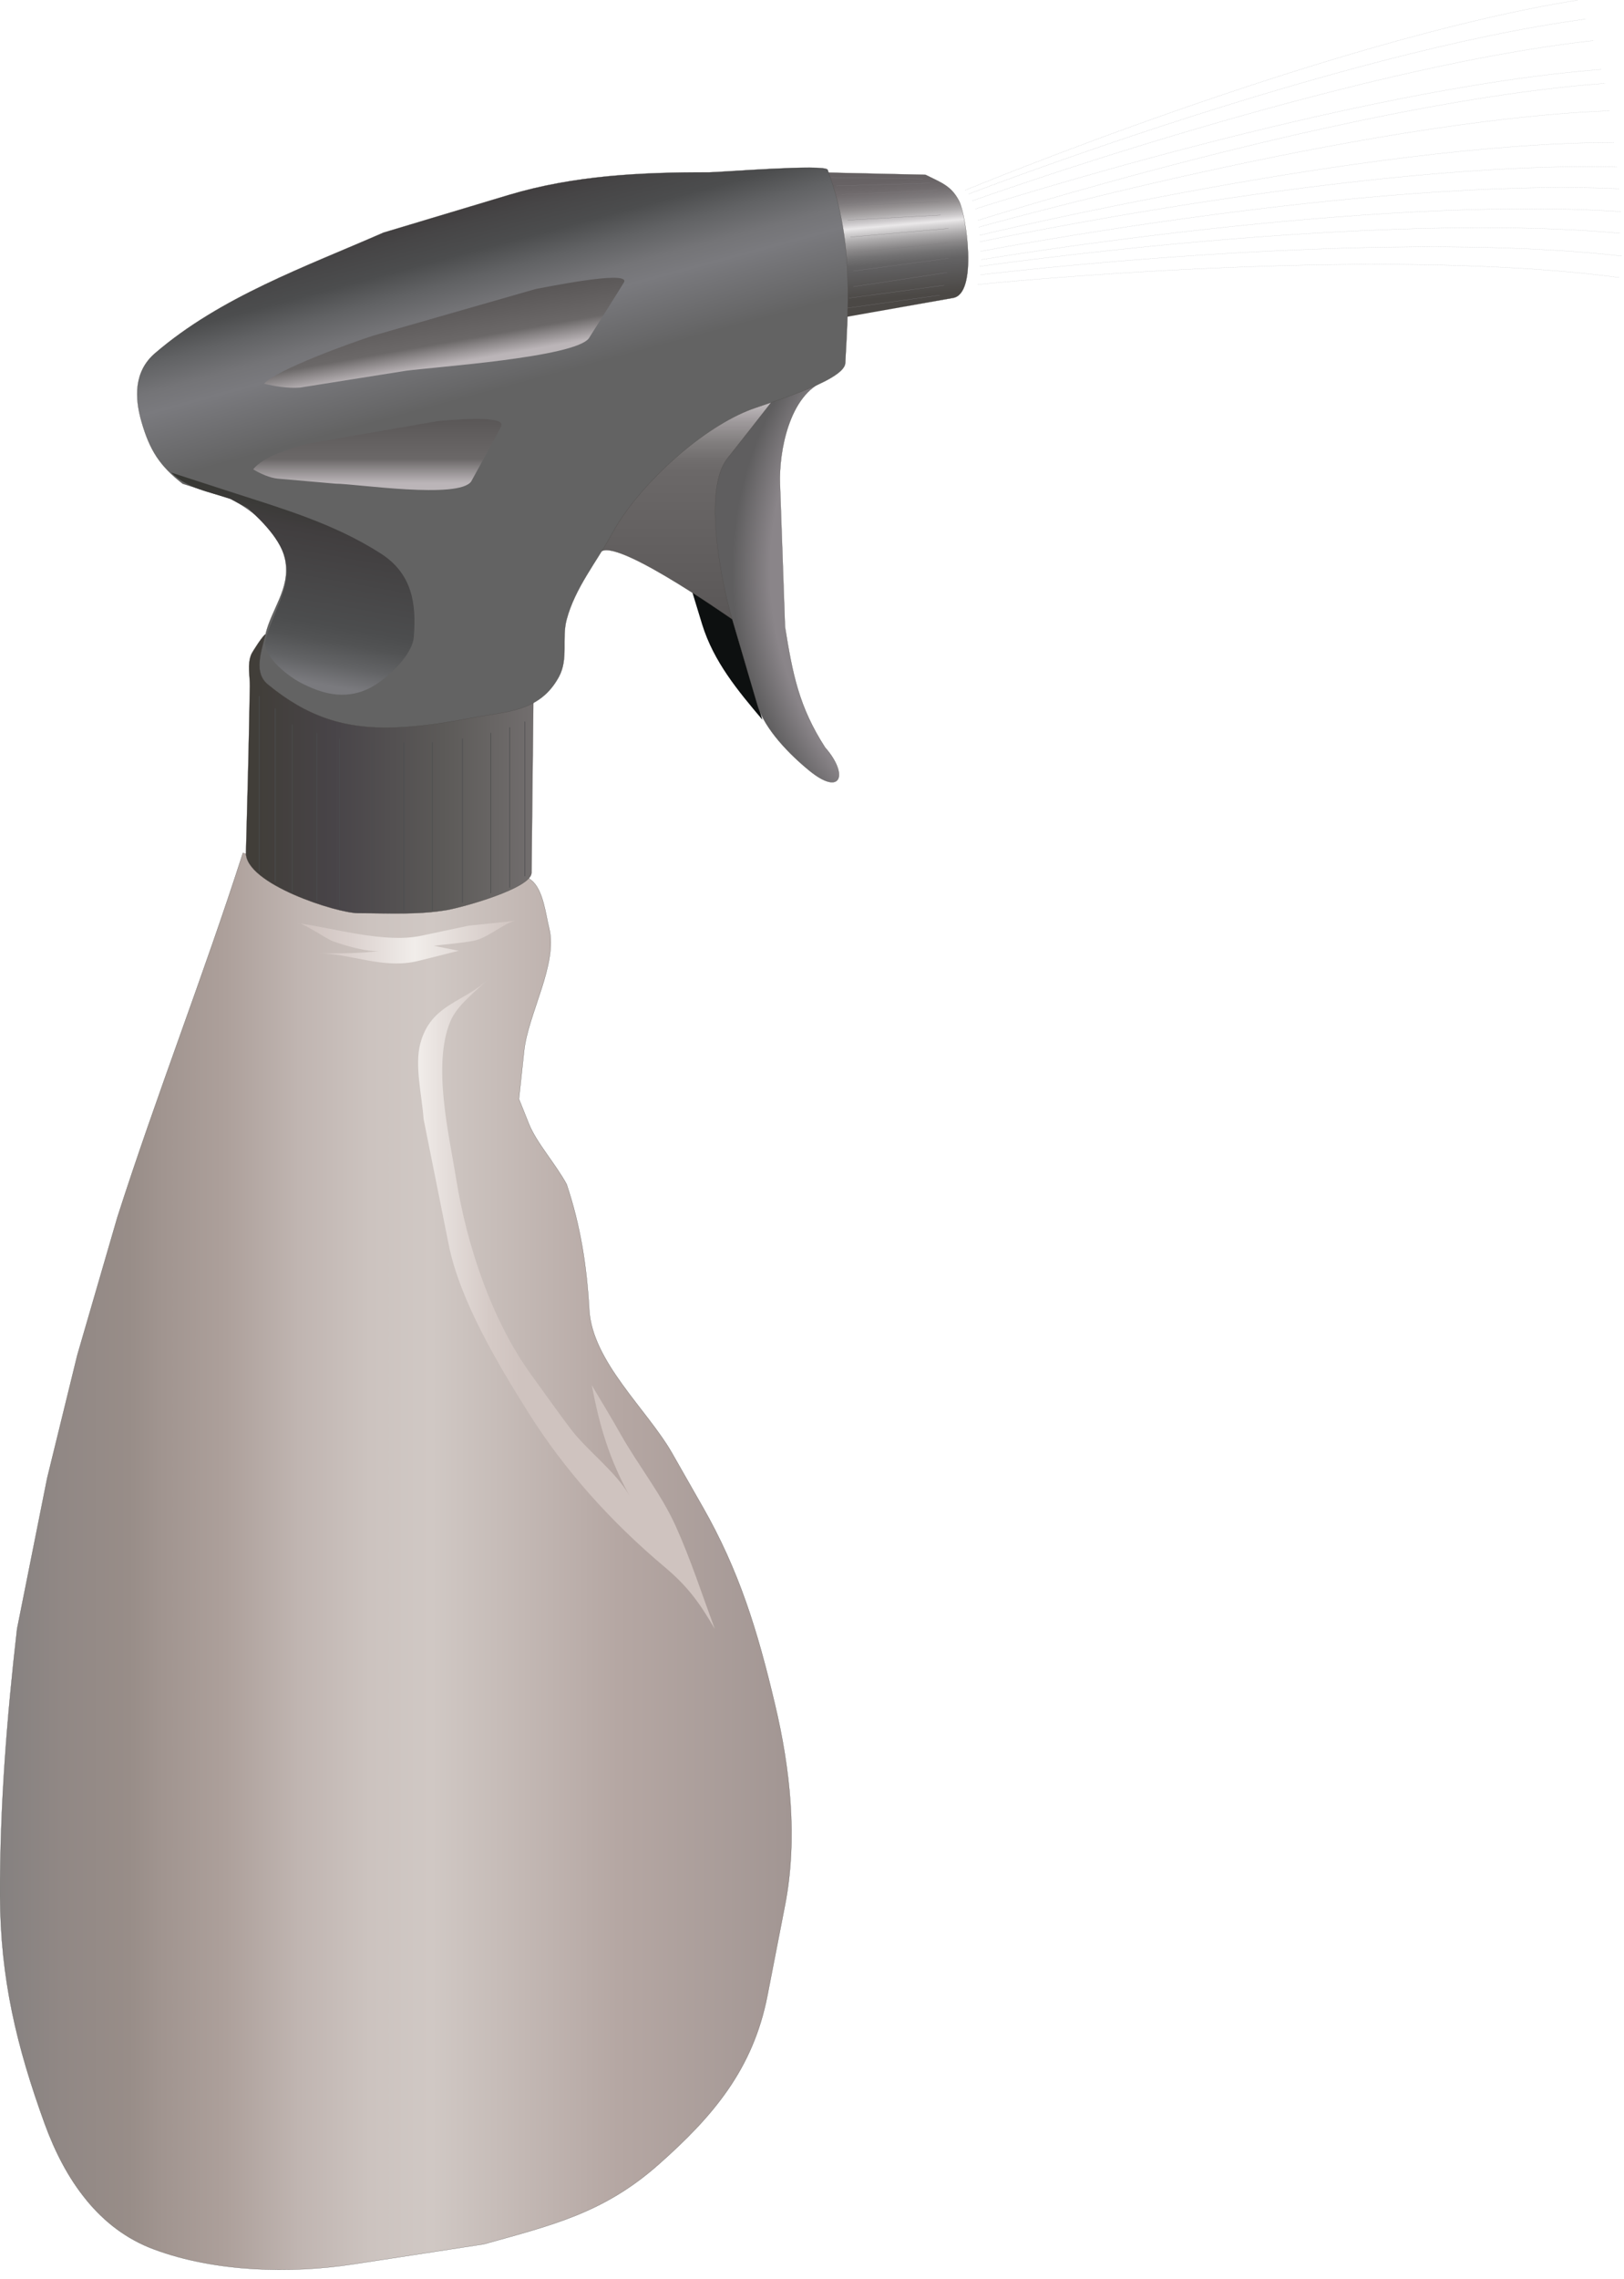 
        <svg xmlns:rdf="http://www.w3.org/1999/02/22-rdf-syntax-ns#" xmlns="http://www.w3.org/2000/svg" xmlns:cc="http://creativecommons.org/ns#" xmlns:xlink="http://www.w3.org/1999/xlink" xmlns:dc="http://purl.org/dc/elements/1.1/" x="0px" y="0px" width="358" height="502" viewBox="0 0 358 502" xml:space="preserve">
            <title>Spray bottle</title>
            <desc xmlns:ian_image_library="https://ian.umces.edu/media-library/">
                <ian_image_library:title>Spray bottle</ian_image_library:title>
                <ian_image_library:descr>Illustration of spray bottle</ian_image_library:descr>
                <ian_image_library:scene>
                    <ian_image_library:contains>spray, bottle, spraying, squirt, dispenser, water, fluids, liquids, gardening, horticulture</ian_image_library:contains>
                    <ian_image_library:when>2009-04-08</ian_image_library:when>
                </ian_image_library:scene>
            </desc>
            
 <defs></defs>
 <linearGradient id="ian_symbols_e008479638a5a5e4d93d92c6257e2b82" y2="343.96" gradientUnits="userSpaceOnUse" x2="174.49" y1="343.96" x1=".023">
  <stop stop-color="#858180" offset="0"/>
  <stop stop-color="#918885" offset=".079"/>
  <stop stop-color="#988D88" offset=".163"/>
  <stop stop-color="#A19590" offset=".207"/>
  <stop stop-color="#ADA09B" offset=".286"/>
  <stop stop-color="#C0B5B1" offset=".378"/>
  <stop stop-color="#CCC3BF" offset=".468"/>
  <stop stop-color="#D0C8C4" offset=".545"/>
  <stop stop-color="#B5A7A3" offset=".781"/>
  <stop stop-color="#A29693" offset="1"/>
 </linearGradient>
 <path stroke="#4B4845" stroke-width=".045" d="m19.066 484.68c-4.028-4.89-7-10.748-9.219-16.844-6.182-17.017-9.779-32.04-9.822-50.188-.065-19.666 1.497-39.278 3.737-58.804l6.634-33.203 6.645-27.108 8.853-30.436c8.648-26.925 18.998-53.268 27.657-80.203l28.767 9.951 32.083-6.085s2.757 2.208 2.79 2.219c2.574 2.068 3.102 7.496 3.866 10.511 1.96 7.895-4.674 18.891-5.536 27.108l-1.12 10.511s2.208 5.525 2.219 5.536c1.616 4.061 6.021 8.982 8.304 13.279 3.069 9.176 4.437 18.083 4.976 27.657.667 11.405 12.794 21.992 18.244 31.523 0 0 6.634 11.61 6.634 11.632 8.217 14.334 12.256 27.679 16.047 43.704 3.393 14.27 5.051 29.639 2.229 44.253 0 0-3.866 19.859-3.877 19.914-3.156 16.24-12.03 26.655-24.039 37.264-12.073 10.662-23.328 13.29-38.47 17.512l-28.777 4.415c-13.968 2.154-30.446 1.702-43.779-3.209-6.186-2.25-11.118-6.11-15.038-10.89z" fill="url(#ian_symbols_e008479638a5a5e4d93d92c6257e2b82)"/>
 <linearGradient id="ian_symbols_f2a08e75a8ee4b740959f473e9698148" y2="287.21" gradientUnits="userSpaceOnUse" x2="157.56" y1="287.21" x1="92.166">
  <stop stop-color="#F1EDEA" offset="0"/>
  <stop stop-color="#E5DEDB" offset=".091"/>
  <stop stop-color="#D5CAC6" offset=".241"/>
  <stop stop-color="#CFC3BF" offset=".343"/>
 </linearGradient>
 <path d="m107.77 215.56c-5.309 5.288-12.751 5.503-15.11 14.303-1.303 4.868.366 11.588.722 16.671 0 0 5.536 27.636 5.536 27.668 2.445 12.245 10.802 26.203 17.361 36.682 8.164 13.053 18.535 24.501 30.339 34.409 5.008 4.223 7.657 7.884 10.942 13.549-2.778-7.539-5.298-15.304-8.605-22.648-3.199-7.076-8.239-13.344-12.094-20.151-2.068-3.662-4.244-7.259-6.408-10.877 1.734 9.101 3.855 16.198 8.304 24.34-2.865-5.213-9.349-9.919-13.032-14.809-2.918-3.855-5.697-7.819-8.551-11.739-8.788-12.083-14.281-28.68-16.596-43.155-1.583-9.844-5.288-25.083-1.325-34.733 1.515-3.7 5.625-6.63 8.515-9.51z" fill="url(#ian_symbols_f2a08e75a8ee4b740959f473e9698148)"/>
 <linearGradient id="ian_symbols_ba0cc06a4e6c72b40990609539015113" y2="207.54" gradientUnits="userSpaceOnUse" x2="113.85" y1="207.54" x1="65.721">
  <stop stop-color="#CFC3BF" offset=".034"/>
  <stop stop-color="#DBD1CE" offset=".24"/>
  <stop stop-color="#F1EDEA" offset=".534"/>
  <stop stop-color="#CFC3BF" offset="1"/>
 </linearGradient>
 <path d="m65.721 203.38c7.884 1.077 19.03 4.47 27.119 2.768l10.5-2.229c3.5-.345 7-.722 10.512-1.099-2.521.27-6.236 3.856-9.51 4.448-2.875.528-5.848.722-8.734 1.087l5.525 1.099s-8.832 2.208-8.864 2.219c-7.819 1.949-14.83-1.648-22.11-1.648 4.405 0 9.284.054 13.807-.571-2.886.409-7.937-1.163-10.694-2.143-1.129-.41-6.827-4.2-7.548-3.94z" fill="url(#ian_symbols_ba0cc06a4e6c72b40990609539015113)"/>
 <linearGradient id="ian_symbols_b07c405369404b2495959cece544cd59" y2="170.5" gradientUnits="userSpaceOnUse" x2="117.58" y1="170.5" x1="54.216">
  <stop stop-color="#413E39" offset=".034"/>
  <stop stop-color="#484448" offset=".303"/>
  <stop stop-color="#5D5B59" offset=".702"/>
  <stop stop-color="#726E6E" offset="1"/>
 </linearGradient>
 <path stroke="#4B4845" stroke-width=".045" d="m54.219 187.78c.323-12.202.667-24.426.851-36.639.032-2.24-.582-4.782.302-6.947.215-.549 2.768-4.523 3.155-4.426l59.051 14.464s-.409 38.039-.409 38.082c-.14 3.414-15.261 7.582-18.664 8.164-6.397 1.099-13.042.689-19.504.689-4.709.02-25.042-6.48-24.783-13.37z" fill="url(#ian_symbols_b07c405369404b2495959cece544cd59)"/>
 <path d="m152.58 130.35l2.197 7.194c2.563 8.271 7.883 14.615 13.29 21.023l-3.317-11.061-3.328-13.268-8.84-3.88z" fill="#0D1010"/>
 <linearGradient id="ian_symbols_f8149d7d006ee56495ac99c0ceddcc0b" y2="136.44" gradientUnits="userSpaceOnUse" x2="152.85" y1="86.112" x1="152.85">
  <stop stop-color="#C6C0C3" offset=".039"/>
  <stop stop-color="#C6C0C3" offset=".04"/>
  <stop stop-color="#9F9A9C" offset=".135"/>
  <stop stop-color="#827F7F" offset=".222"/>
  <stop stop-color="#716E6E" offset=".298"/>
  <stop stop-color="#6B6868" offset=".354"/>
  <stop stop-color="#5A5757" offset="1"/>
 </linearGradient>
 <path stroke="#4B4845" stroke-width=".045" d="m132.12 122.06c1.647-4.965 27.517 13.172 29.305 14.378l-1.637-25.449 3.307-10.5 10.5-14.378-18.244 5.514-19.364 18.815c-.01 0-3.86 11.55-3.87 11.62z" fill="url(#ian_symbols_f8149d7d006ee56495ac99c0ceddcc0b)"/>
 <radialGradient id="ian_symbols_feeb33cb5c06faf4ad0a0489aebe04a1" gradientUnits="userSpaceOnUse" cy="125.67" cx="239.69" r="78.292">
  <stop stop-color="#8A8589" offset=".893"/>
  <stop stop-color="#5F5E5F" offset="1"/>
 </radialGradient>
 <path stroke="#4B4845" stroke-width=".045" d="m170.28 88.309s-9.725 12.45-9.962 12.719c-5.46 6.979-1.239 27.431 1.099 35.411 0 0 5.503 18.708 5.536 18.815 1.615 5.46 7.28 11.125 11.556 14.593 6.989 5.644 8.573.722 3.381-5.18-5.783-8.95-7.172-16.187-8.842-26.559 0 0-1.066-30.511-1.109-31.523-.248-6.903 1.971-19.655 9.951-22.713l-11.62 4.432z" fill="url(#ian_symbols_feeb33cb5c06faf4ad0a0489aebe04a1)"/>
 <linearGradient id="ian_symbols_f9bd6d9da3e40b4455b70ec5bc626c19" y2="36.596" gradientUnits="userSpaceOnUse" x2="195.95" y1="68.868" x1="198.78">
  <stop stop-color="#4B4845" offset=".107"/>
  <stop stop-color="#5F5E5F" offset=".298"/>
  <stop stop-color="#646364" offset=".341"/>
  <stop stop-color="#737273" offset=".394"/>
  <stop stop-color="#8C8A8B" offset=".451"/>
  <stop stop-color="#AEACAD" offset=".511"/>
  <stop stop-color="#D9D7D8" offset=".574"/>
  <stop stop-color="#EAE8E9" offset=".596"/>
  <stop stop-color="#D0CDCF" offset=".626"/>
  <stop stop-color="#AFACAD" offset=".672"/>
  <stop stop-color="#949091" offset=".721"/>
  <stop stop-color="#7E7A7C" offset=".774"/>
  <stop stop-color="#706B6D" offset=".833"/>
  <stop stop-color="#676264" offset=".9"/>
  <stop stop-color="#645F61" offset="1"/>
 </linearGradient>
 <path stroke="#4B4845" stroke-width=".045" d="m180.24 37.971c.011 0 23.78.539 23.78.539 3.565 1.777 5.708 2.434 7.442 5.859 1.465 2.875 4.168 20.279-1.346 21.26 0 0-24.9 4.437-24.9 4.426-.248-6.387 1.152-12.967-.011-19.289-.29-1.638-3.57-12.763-4.96-12.795z" fill="url(#ian_symbols_f9bd6d9da3e40b4455b70ec5bc626c19)"/>
 <line y2="48.482" x1="207.34" x2="186.87" stroke="#7F7B7F" y1="47.373" stroke-width=".045" fill="none"/>
 <line y2="52.219" x1="209.06" x2="187.48" stroke="#7F7B7F" y1="50.334" stroke-width=".045" fill="none"/>
 <line y2="55.655" x1="209.06" x2="188.11" stroke="#7F7B7F" y1="53.479" stroke-width=".045" fill="none"/>
 <line y2="59.715" x1="209.06" x2="188.11" stroke="#7F7B7F" y1="56.904" stroke-width=".045" fill="none"/>
 <line y2="63.162" x1="208.74" x2="188.11" stroke="#7F7B7F" y1="60.038" stroke-width=".045" fill="none"/>
 <line y2="65.66" x1="208.12" x2="187.16" stroke="#7F7B7F" y1="62.849" stroke-width=".045" fill="none"/>
 <line y2="67.857" x1="207.17" x2="186.84" stroke="#7F7B7F" y1="65.035" stroke-width=".045" fill="none"/>
 <line y2="45.337" x1="207.17" x2="186.22" stroke="#7F7B7F" y1="44.4" stroke-width=".045" fill="none"/>
 <line y2="42.839" x1="206.55" x2="185.61" stroke="#7F7B7F" y1="41.902" stroke-width=".045" fill="none"/>
 <line y2="40.954" x1="204.99" x2="184.36" stroke="#7F7B7F" y1="40.34" stroke-width=".045" fill="none"/>
 <line y2="39.091" x1="203.42" x2="183.11" stroke="#7F7B7F" y1="39.403" stroke-width=".045" fill="none"/>
 <linearGradient id="ian_symbols_eca6bf706b01a8d4dd788144e192061d" y2="45.698" gradientUnits="userSpaceOnUse" x2="101.76" y1="151.95" x1="130.23">
  <stop stop-color="#636363" offset=".629"/>
  <stop stop-color="#676768" offset=".651"/>
  <stop stop-color="#7A7A7E" offset=".764"/>
  <stop stop-color="#747477" offset=".804"/>
  <stop stop-color="#616264" offset=".86"/>
  <stop stop-color="#4C4D4E" offset=".91"/>
  <stop stop-color="#464546" offset=".968"/>
  <stop stop-color="#413E3F" offset="1"/>
 </linearGradient>
 <path stroke="#4B4845" stroke-width=".045" d="m57.224 146.94c-.129-2.391.818-5.072 1.303-7.172 1.282-5.568 5.482-10.016 4.373-16.252-1.077-6.096-6.817-10.975-12.116-13.624l-10.512-3.328c-5.104-3.963-7.27-7.42-9.068-13.646-1.551-5.363-1.68-11.114 2.983-15.11 14.453-12.423 33.106-19.014 50.349-26.564 0 0 27.539-8.271 27.646-8.304 14.399-4.308 29.229-5.008 44.135-4.976 2.219 0 25.632-1.885 26.127-.56 5.407 14.647 4.75 27.409 3.888 42.595-.237 4.104-18.406 9.122-21.583 10.512-10.91 4.458-24.167 16.661-29.854 27.086-3.436 6.3-8.121 11.89-9.994 18.923-1.109 4.167.452 8.648-1.702 12.59-4.287 7.883-11.729 7.604-19.375 9.068-5.568 1.045-11.179 1.907-16.876 2.101-11.147.344-19.321-2.466-27.862-9.467-1.297-1.04-1.792-2.39-1.878-3.87z" fill="url(#ian_symbols_eca6bf706b01a8d4dd788144e192061d)"/>
 <linearGradient id="ian_symbols_e84c93d026892174951a940aeedc1e98" y2="92.286" gradientUnits="userSpaceOnUse" x2="83.184" y1="107.97" x1="83.184">
  <stop stop-color="#BBB5B8" offset=".101"/>
  <stop stop-color="#858182" offset=".329"/>
  <stop stop-color="#6B6868" offset=".433"/>
  <stop stop-color="#5A5757" offset="1"/>
 </linearGradient>
 <path d="m103.9 106.02s6.526-11.857 6.624-12.181c.883-2.617-12.428-1.163-13.818-1.099 0 0-28.766 4.976-28.777 4.976-3.813 1.066-9.747 2.725-12.127 5.676 1.519.905 3.629 1.896 5.482 2.057l12.741 1.109c4.333 0 27.279 3.49 29.879-.54z" fill="url(#ian_symbols_e84c93d026892174951a940aeedc1e98)"/>
 <linearGradient id="ian_symbols_9ed1bd8477db2c4459b82ebe57cd1cb0" y2="67.356" gradientUnits="userSpaceOnUse" x2="96.892" y1="81.588" x1="99.401">
  <stop stop-color="#BBB5B8" offset=".101"/>
  <stop stop-color="#858182" offset=".329"/>
  <stop stop-color="#6B6868" offset=".433"/>
  <stop stop-color="#5A5757" offset="1"/>
 </linearGradient>
 <path d="m129.81 74.523s7.69-12.148 7.798-12.439c.883-2.585-17.577 1.26-19.526 1.583 0 0-35.756 10.264-35.767 10.264-5.202 1.691-21.142 7.42-24.114 10.587 2.262.571 5.342 1.077 7.959.862.011 0 23.338-3.705 23.338-3.705 6.089-.819 37.194-2.929 40.314-7.152z" fill="url(#ian_symbols_9ed1bd8477db2c4459b82ebe57cd1cb0)"/>
 <linearGradient id="ian_symbols_eb527765325f6fb415baf671c875dca1" y2="109.23" gradientUnits="userSpaceOnUse" x2="66.781" y1="150.46" x1="59.51">
  <stop stop-color="#7A7A7E" offset=".039"/>
  <stop stop-color="#626365" offset=".155"/>
  <stop stop-color="#525354" offset=".27"/>
  <stop stop-color="#4C4D4E" offset=".354"/>
  <stop stop-color="#413E3F" offset=".826"/>
  <stop stop-color="#363732" offset="1"/>
 </linearGradient>
 <path d="m37.741 104.11l12.525 4.06c11.696 3.802 23.252 7.076 33.699 13.786 6.915 4.437 7.862 11.071 7.248 18.417-.366 4.319-6.656 9.865-10.252 11.47-5.159 2.315-9.995 1.023-14.755-1.476-2.531-1.346-7.657-5.191-7.819-8.745 1.152-5.353 5.288-11.276 4.792-16.769-.452-5.159-4.986-9.585-8.53-12.913l-3.866-2.046c-4.792-1.58-9.413-2.24-13.042-5.78z" fill="url(#ian_symbols_eb527765325f6fb415baf671c875dca1)"/>
 <line y2="191.94" x1="57.148" x2="57.148" stroke="#4C4D4E" stroke-linecap="round" y1="153.4" stroke-width=".136" fill="none"/>
 <line y2="194.24" x1="60.681" x2="60.681" stroke="#4C4D4E" stroke-linecap="round" y1="156.1" stroke-width=".136" fill="none"/>
 <line y2="196.54" x1="64.429" x2="64.429" stroke="#4C4D4E" stroke-linecap="round" y1="159.64" stroke-width=".136" fill="none"/>
 <line y2="198.4" x1="69.856" x2="69.856" stroke="#4C4D4E" stroke-linecap="round" y1="161.52" stroke-width=".136" fill="none"/>
 <line y2="199.65" x1="74.854" x2="74.854" stroke="#4C4D4E" stroke-linecap="round" y1="162.77" stroke-width=".136" fill="none"/>
 <line y2="200.49" x1="81.93" x2="81.93" stroke="#4C4D4E" stroke-linecap="round" y1="163.6" stroke-width=".136" fill="none"/>
 <line y2="200.49" x1="89.016" x2="89.016" stroke="#4C4D4E" stroke-linecap="round" y1="163.6" stroke-width=".136" fill="none"/>
 <line y2="200.49" x1="95.284" x2="95.284" stroke="#4C4D4E" stroke-linecap="round" y1="163.6" stroke-width=".136" fill="none"/>
 <line y2="198.82" x1="101.95" x2="101.95" stroke="#4C4D4E" stroke-linecap="round" y1="162.77" stroke-width=".136" fill="none"/>
 <line y2="196.74" x1="108.2" x2="108.2" stroke="#4C4D4E" stroke-linecap="round" y1="161.52" stroke-width=".136" fill="none"/>
 <line y2="195.49" x1="112.36" x2="112.36" stroke="#4C4D4E" stroke-linecap="round" y1="160.27" stroke-width=".136" fill="none"/>
 <line y2="192.99" x1="115.69" x2="115.69" stroke="#4C4D4E" stroke-linecap="round" y1="159.01" stroke-width=".136" fill="none"/>
 <path d="m212.8 41.902s80.02-33.128 135.03-41.874" stroke="#BCBEC0" stroke-linecap="round" stroke-dasharray="0.169" stroke-width=".056" fill="none"/>
 <path d="m213.56 42.731s80.806-31.146 136.02-38.535" stroke="#BCBEC0" stroke-linecap="round" stroke-dasharray="0.169" stroke-width=".056" fill="none"/>
 <path d="m214.37 44.239s81.538-29.219 136.91-35.292" stroke="#BCBEC0" stroke-linecap="round" stroke-dasharray="0.169" stroke-width=".056" fill="none"/>
 <path d="m215.08 46.016s82.432-26.494 137.98-30.726" stroke="#BCBEC0" stroke-linecap="round" stroke-dasharray="0.169" stroke-width=".056" fill="none"/>
 <path d="m215.63 48.536s82.572-26.149 138.13-30.156" stroke="#BCBEC0" stroke-linecap="round" stroke-dasharray="0.169" stroke-width=".056" fill="none"/>
 <path d="m215.8 50.033s83.381-23.436 139.04-25.632" stroke="#BCBEC0" stroke-linecap="round" stroke-dasharray="0.169" stroke-width=".056" fill="none"/>
 <path d="m216 51.821s84.198-20.323 139.88-20.441" stroke="#BCBEC0" stroke-linecap="round" stroke-dasharray="0.169" stroke-width=".056" fill="none"/>
 <path d="m216.06 53.264s84.737-17.921 140.42-16.467" stroke="#BCBEC0" stroke-linecap="round" stroke-dasharray="0.169" stroke-width=".056" fill="none"/>
 <path d="m216.22 55.364s85.06-16.316 140.72-13.786" stroke="#BCBEC0" stroke-linecap="round" stroke-dasharray="0.169" stroke-width=".056" fill="none"/>
 <path d="m216.39 57.195s85.405-14.356 140.99-10.565" stroke="#BCBEC0" stroke-linecap="round" stroke-dasharray="0.169" stroke-width=".056" fill="none"/>
 <path d="m215.97 58.692s85.717-12.385 141.2-7.302" stroke="#BCBEC0" stroke-linecap="round" stroke-dasharray="0.169" stroke-width=".056" fill="none"/>
 <path d="m216.22 60.534s85.986-10.447 141.33-4.125" stroke="#BCBEC0" stroke-linecap="round" stroke-dasharray="0.169" stroke-width=".056" fill="none"/>
 <path d="m215.57 62.677s86.158-8.875 141.38-1.54" stroke="#BCBEC0" stroke-linecap="round" stroke-dasharray="0.169" stroke-width=".056" fill="none"/>
</svg>
